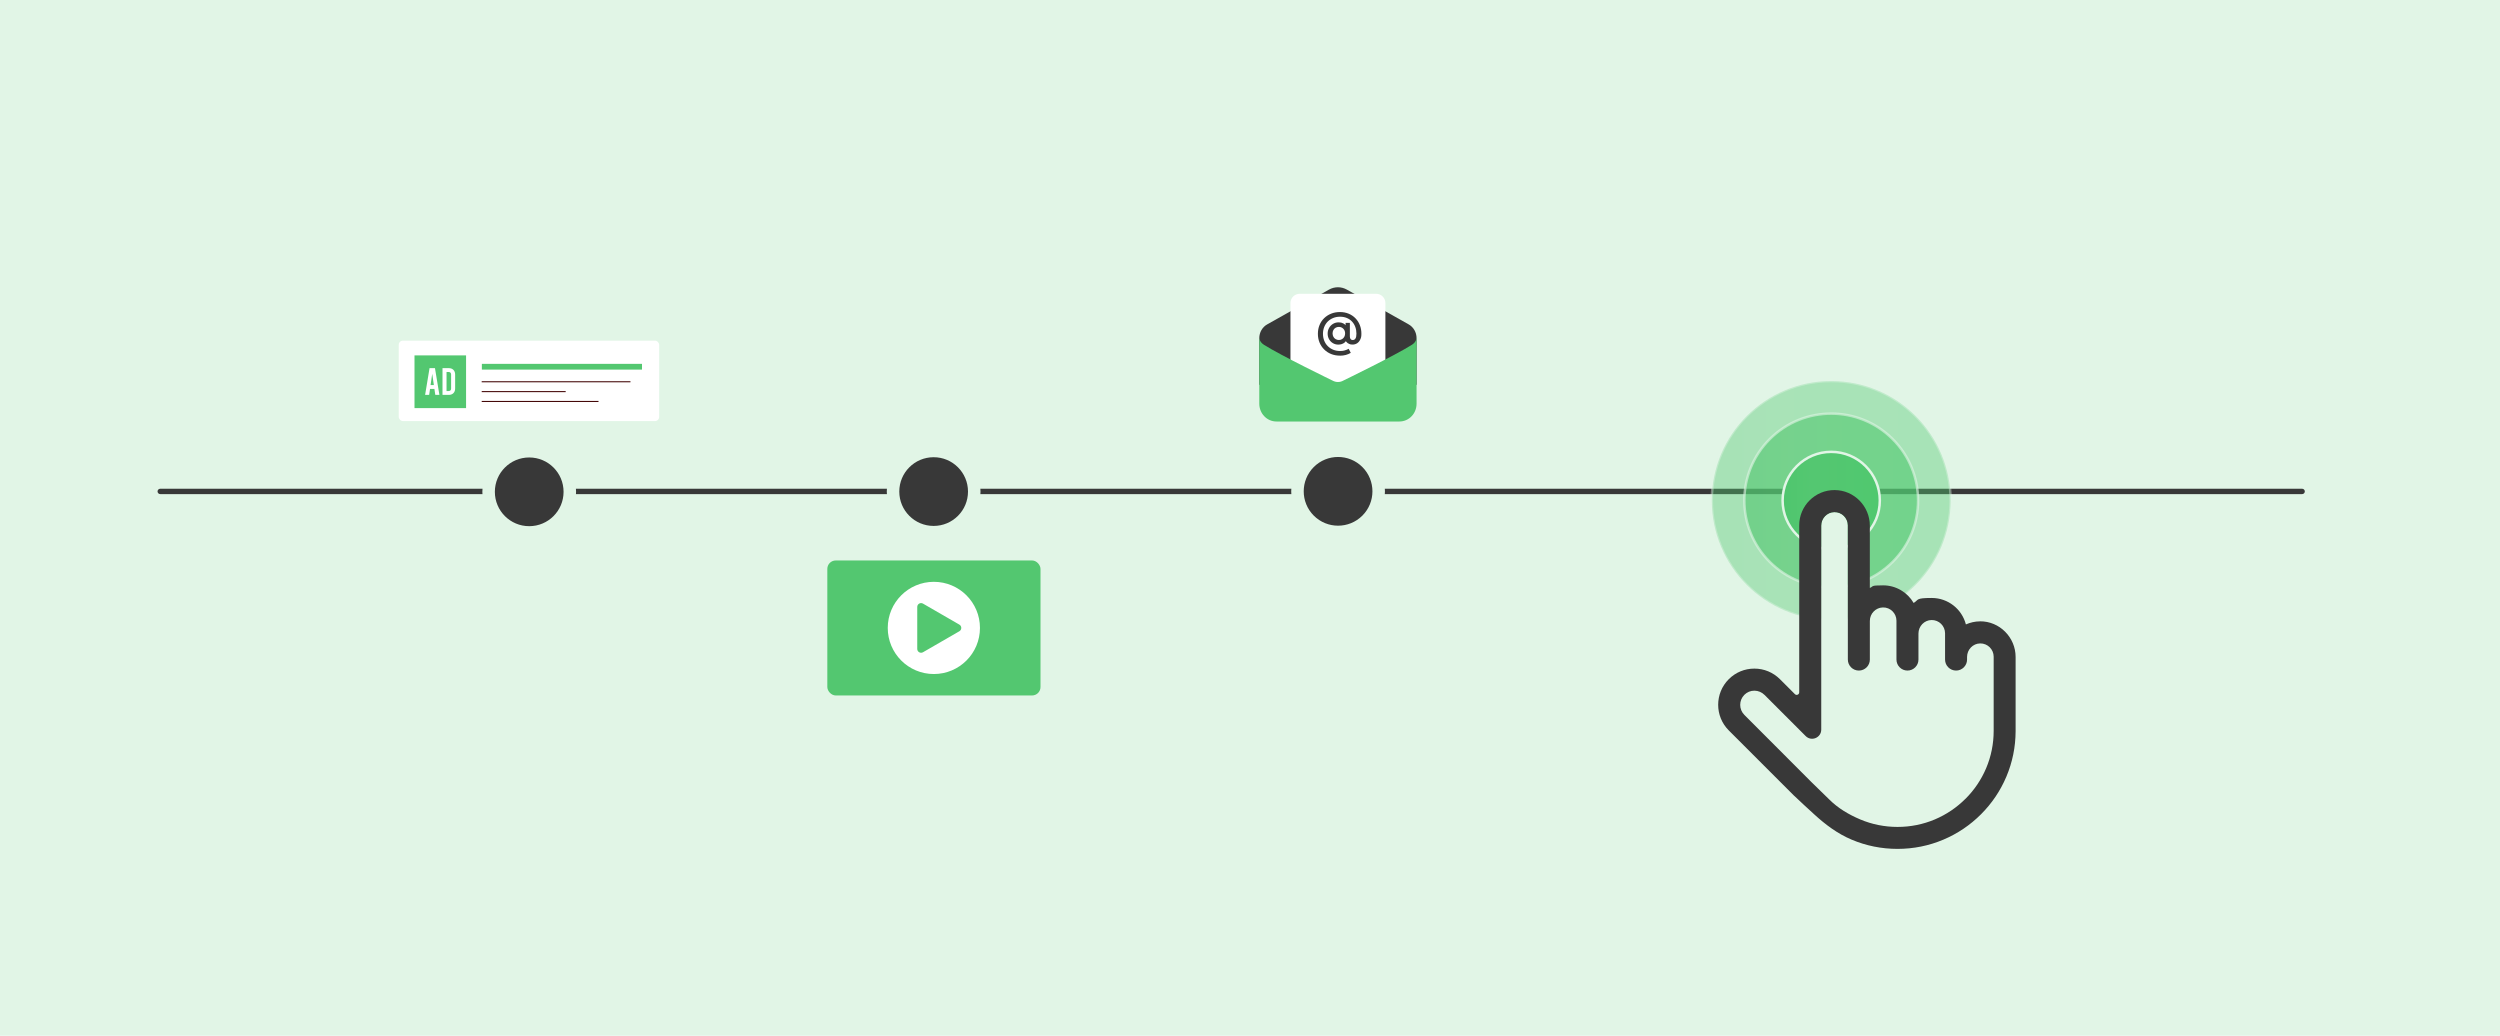 <?xml version="1.0" encoding="UTF-8"?>
<svg xmlns="http://www.w3.org/2000/svg" xmlns:xlink="http://www.w3.org/1999/xlink" version="1.1" viewBox="0 0 7000 2900">
  <!-- Generator: Adobe Illustrator 30.0.0, SVG Export Plug-In . SVG Version: 2.1.1 Build 123)  -->
  <defs>
    <style>
      .st0 {
        fill: url(#_ÅÂÁ_Ï_ÌÌ_È_ËÂÌÚ_2);
        opacity: .4;
      }

      .st0, .st1, .st2 {
        stroke: #e1f5e6;
        stroke-miterlimit: 10;
      }

      .st0, .st2 {
        stroke-width: 7px;
      }

      .st3 {
        fill: #53c770;
      }

      .st1 {
        stroke-width: 35px;
      }

      .st1, .st4 {
        fill: #383838;
      }

      .st5 {
        fill: url(#_ÅÂÁ_Ï_ÌÌ_È_ËÂÌÚ_22);
      }

      .st6 {
        fill: #fff;
      }

      .st7 {
        fill: #3f0000;
      }

      .st2 {
        fill: url(#_ÅÂÁ_Ï_ÌÌ_È_ËÂÌÚ_21);
        opacity: .6;
      }

      .st8 {
        fill: #e1f5e6;
      }
    </style>
    <linearGradient id="_ÅÂÁ_Ï_ÌÌ_È_ËÂÌÚ_2" data-name="ÅÂÁ˚ÏﬂÌÌ˚È „‡‰ËÂÌÚ 2" x1="4793.1" y1="1401.3" x2="5461.8" y2="1401.3" gradientUnits="userSpaceOnUse">
      <stop offset="0" stop-color="#4fc66e"/>
      <stop offset=".3" stop-color="#54c771"/>
      <stop offset="1" stop-color="#50c86f"/>
    </linearGradient>
    <linearGradient id="_ÅÂÁ_Ï_ÌÌ_È_ËÂÌÚ_21" data-name="ÅÂÁ˚ÏﬂÌÌ˚È „‡‰ËÂÌÚ 2" x1="4884.2" x2="5370.6" gradientTransform="translate(2492.6 -3215.2) rotate(45)" xlink:href="#_ÅÂÁ_Ï_ÌÌ_È_ËÂÌÚ_2"/>
    <linearGradient id="_ÅÂÁ_Ï_ÌÌ_È_ËÂÌÚ_22" data-name="ÅÂÁ˚ÏﬂÌÌ˚È „‡‰ËÂÌÚ 2" x1="4991.3" y1="1401.3" x2="5263.5" y2="1401.3" xlink:href="#_ÅÂÁ_Ï_ÌÌ_È_ËÂÌÚ_2"/>
  </defs>
  <g id="bg">
    <rect class="st8" width="7000" height="2900"/>
  </g>
  <g id="line">
    <path class="st4" d="M6446,1383.5H448.6c-4.1,0-7.5-3.4-7.5-7.5s3.4-7.5,7.5-7.5h5997.4c4.1,0,7.5,3.4,7.5,7.5s-3.4,7.5-7.5,7.5Z"/>
  </g>
  <g id="dots">
    <circle class="st1" cx="3746.6" cy="1375.7" r="113.7" transform="translate(124.6 3052.2) rotate(-45)"/>
    <circle class="st1" cx="2614.2" cy="1376.4" r="113.7"/>
    <circle class="st1" cx="1481.8" cy="1377.1" r="113.7"/>
  </g>
  <g id="icons">
    <rect class="st6" x="1116.5" y="953.8" width="729.2" height="225.2" rx="11.7" ry="11.7"/>
    <rect class="st3" x="1349.2" y="1018.8" width="448.4" height="16.1"/>
    <rect class="st7" x="1348.7" y="1067.5" width="416.6" height="2.9"/>
    <rect class="st7" x="1348.8" y="1095.1" width="235.1" height="2.9"/>
    <rect class="st7" x="1348.8" y="1122.6" width="327" height="2.9"/>
    <rect class="st3" x="1160.6" y="995.1" width="144.4" height="147.6"/>
    <g>
      <path class="st6" d="M1216.3,1089h-12.2l-2.5,16.6h-11.3l12.4-74.8h15.2l12.4,74.8h-11.5l-2.5-16.6ZM1214.8,1078.1l-4.6-31.3-4.6,31.3h9.2Z"/>
      <path class="st6" d="M1239,1030.8h17.7c5.4,0,9.7,1.6,12.9,4.9,3.2,3.2,4.8,7.6,4.8,13v39.1c0,5.4-1.6,9.7-4.8,13-3.2,3.2-7.5,4.9-12.9,4.9h-17.7v-74.8ZM1256.2,1094.9c2.2,0,3.9-.6,5.1-1.8,1.2-1.2,1.8-2.9,1.8-5.1v-39.5c0-2.2-.6-3.9-1.8-5.1-1.2-1.2-2.9-1.8-5.1-1.8h-5.9v53.4h5.9Z"/>
    </g>
    <g>
      <path class="st4" d="M3771.2,810.9c-7.7-4.3-16.3-6.6-25-6.6h0c-8.7,0-17.3,2.3-25,6.6l-173.1,97.4c-13.6,7.6-22.1,22.5-22.1,38.6v130.6h440.4v-130.6c0-16.1-8.5-31-22.1-38.6l-173.1-97.4Z"/>
      <path class="st6" d="M3639.2,822.6h214c14.3,0,25.9,11.6,25.9,25.9v253.5h-265.8v-253.5c0-14.3,11.6-25.9,25.9-25.9Z"/>
      <path class="st3" d="M3808.6,1180.2h109.9c26.5,0,47.9-22.3,47.9-49.9v-185c0,1.1-.4,12.1-12.9,20-46.1,29.4-192.2,100.3-192.2,100.3-4.7,2.7-9.9,4-15.1,4-5.2,0-10.4-1.4-15.1-4,0,0-146.2-70.9-192.2-100.3-12.5-8-12.9-18.9-12.9-20v185c0,27.5,21.5,49.9,47.9,49.9h234.6Z"/>
      <path class="st4" d="M3752,995.8c-9,0-17.2-1.5-24.7-4.5-7.5-3-14.1-7.3-19.6-12.8-5.6-5.5-9.9-12-13-19.4-3.1-7.5-4.6-15.6-4.6-24.5s1.5-17,4.6-24.5c3.1-7.5,7.4-13.9,13-19.3,5.6-5.4,12.1-9.6,19.6-12.6,7.5-3,15.7-4.5,24.5-4.5s17,1.5,24.4,4.6c7.4,3.1,13.8,7.4,19.1,12.9,5.3,5.5,9.5,12,12.3,19.3,2.9,7.3,4.3,15.3,4.3,23.8s-1,11.5-3.1,16.1c-2.1,4.6-5,8.1-8.7,10.6-3.8,2.5-8.1,3.8-13.1,3.8s-6.3-.6-9.4-1.9c-3.1-1.2-5.7-3.1-7.7-5.6-2.1-2.5-3.2-5.7-3.5-9.5l3,5.5c-1.2,2.5-2.8,4.6-5.1,6.3-2.2,1.7-4.8,3-7.7,3.9-2.9.9-6,1.4-9.2,1.4-5.6,0-10.6-1.3-15.2-4-4.5-2.6-8.1-6.3-10.8-11-2.7-4.7-4-9.9-4-15.8s1.3-11,4-15.8c2.6-4.8,6.3-8.6,10.9-11.4,4.6-2.8,9.8-4.3,15.6-4.3s9,.9,12.8,2.7c3.8,1.8,6.5,4.3,8.2,7.4l-1.3,4v-12.7h12v37.7c0,3.5.7,6.1,2.1,7.8,1.4,1.7,3.3,2.6,5.7,2.6,3.5,0,6.1-1.4,7.9-4.3,1.8-2.9,2.7-7.5,2.7-13.7s-1.1-13-3.2-18.7c-2.1-5.7-5.1-10.7-9.1-15-3.9-4.3-8.8-7.6-14.4-10-5.7-2.4-12.1-3.6-19.2-3.6s-13.5,1.2-19.3,3.6c-5.9,2.4-10.9,5.8-15.2,10-4.2,4.3-7.5,9.3-9.8,15.1-2.3,5.8-3.5,12.1-3.5,19.1s1.2,13.3,3.5,19.2c2.3,5.9,5.6,11,9.9,15.3,4.3,4.3,9.4,7.7,15.2,10.1,5.9,2.4,12.3,3.6,19.2,3.6s8.8-.5,12.9-1.6c4.1-1.1,7.9-2.6,11.3-4.6l5.9,11.4c-8.8,5.3-18.8,7.9-30.2,7.9ZM3748.9,952c3.4,0,6.4-.8,9-2.5,2.6-1.6,4.7-3.8,6.2-6.6,1.5-2.8,2.2-5.9,2.2-9.4,0-5.2-1.6-9.5-4.9-12.9-3.3-3.4-7.4-5.2-12.4-5.3-3.4,0-6.4.8-9.1,2.3-2.7,1.5-4.8,3.7-6.4,6.5-1.5,2.8-2.3,5.9-2.3,9.4s.8,6.6,2.3,9.5c1.5,2.8,3.7,5.1,6.4,6.6,2.7,1.6,5.7,2.4,9,2.4Z"/>
    </g>
    <rect class="st3" x="2316.5" y="1569.3" width="596.9" height="378" rx="23.6" ry="23.6"/>
    <path class="st6" d="M2614.8,1629.1h0c-71.3,0-129.1,57.8-129.1,129.1h0c0,71.3,57.8,129.1,129.1,129.1h0c71.3,0,129.1-57.8,129.1-129.1h0c0-71.3-57.8-129.1-129.1-129.1ZM2686.2,1767.5l-50.9,29.4-50.9,29.4c-7.2,4.1-16.1-1-16.1-9.3v-117.6c0-8.3,8.9-13.4,16.1-9.3l50.9,29.4,50.9,29.4c7.2,4.1,7.2,14.5,0,18.6Z"/>
  </g>
  <g id="click">
    <circle class="st0" cx="5127.4" cy="1401.3" r="334.4"/>
    <circle class="st2" cx="5127.4" cy="1401.3" r="243.2" transform="translate(510.9 4036.1) rotate(-45)"/>
    <g>
      <path class="st5" d="M5127.4,1537.4c-75,0-136.1-61.1-136.1-136.1s61.1-136.1,136.1-136.1,136.1,61.1,136.1,136.1-61.1,136.1-136.1,136.1Z"/>
      <path class="st8" d="M5127.4,1268.7c73.2,0,132.6,59.4,132.6,132.6s-59.4,132.6-132.6,132.6-132.6-59.4-132.6-132.6,59.4-132.6,132.6-132.6M5127.4,1261.7c-37.3,0-72.3,14.5-98.7,40.9-26.4,26.4-40.9,61.4-40.9,98.7s14.5,72.3,40.9,98.7c26.4,26.4,61.4,40.9,98.7,40.9s72.3-14.5,98.7-40.9c26.4-26.4,40.9-61.4,40.9-98.7s-14.5-72.3-40.9-98.7c-26.4-26.4-61.4-40.9-98.7-40.9h0Z"/>
    </g>
    <path class="st8" d="M5544.3,1801.4c-20.4.3-36.7,17.4-36.7,37.8v7.4c0,17-13.8,30.8-30.8,30.8s-30.8-13.8-30.8-30.8v-73.5c0-20.7-17-37.6-37.8-37.2-20.4.3-36.7,17.4-36.7,37.8v72.9c0,17-13.8,30.8-30.8,30.8s-30.8-13.8-30.8-30.8v-108.8c0-20.7-17-37.6-37.8-37.2-20.4.3-36.7,17.4-36.7,37.8v108.2c0,17-13.8,30.8-30.8,30.8s-30.8-13.8-30.8-30.8v-375.6c0-20.7-17-37.6-37.8-37.2-20.4.3-36.7,17.4-36.7,37.8v571.1h0c0,22.8-27.5,34.2-43.6,18.1l-115.1-115.1c-7.5-7.5-17.7-12-28.4-12-10.6,0-20.7,4.1-28.2,11.6-15.5,15.5-15.5,40.7,0,56.2l188.1,188.4h0c13.5,13.6,35.6,34.4,49.2,48,24.7,24.7,54.9,42.6,86.9,56.2,33.2,14,68.4,21.1,104.7,21.1s71.6-7.1,104.7-21.1c32-13.6,60.8-33,85.5-57.7,24.7-24.7,44.1-53.5,57.7-85.5,14-33.2,21.1-68.4,21.1-104.7s0-1.7,0-2.5h0v-205.1c0-20.7-17-37.6-37.8-37.2Z"/>
    <path class="st4" d="M5544,1739.8c-14.1.1-27.4,3.2-39.5,8.6-11-42.6-49.7-74.1-95.7-74.1s-35.8,5.1-50.6,14c-17.1-29.4-49-49.3-85.5-49.3s-25.7,2.6-37.2,7.3v-174.3c0-54.6-43.9-99.6-98.6-99.8-54.6-.2-99.1,44.2-99.1,98.8v467.6c0,6.3-7.6,9.5-12.1,5l-41.8-41.8c-19.1-19.1-44.6-29.7-71.7-29.7s-52.5,10.5-71.7,29.7c-39.5,39.5-39.5,103.8,0,143.3l183.3,183.3h.2c17.8,17.1,33.9,31.7,55.7,51.7,31.7,29,65.3,54.2,104.6,70.8,40.8,17.3,84.1,26,128.7,26s87.9-8.7,128.7-26c39.4-16.7,74.7-40.5,105.1-70.9,30.4-30.4,54.2-65.7,70.9-105.1,17.1-40.3,25.8-83.1,26-127.2h0v-208.2c0-54.8-44.8-100.2-99.7-99.8ZM5503.3,2236.6c-24.7,24.7-53.5,44.1-85.5,57.7-33.2,14-68.4,21.1-104.7,21.1s-71.6-7.1-104.7-21.1c-32-13.6-62.2-31.4-86.9-56.2-13.6-13.6-35.6-34.4-49.2-48h0s-188.1-188.4-188.1-188.4c-15.5-15.5-15.5-40.7,0-56.2,7.5-7.5,17.5-11.7,28.2-11.6,10.7,0,20.9,4.5,28.4,12l115.1,115.1c16.1,16.1,43.6,4.7,43.6-18.1h0v-571.1c0-20.4,16.2-37.5,36.7-37.8,20.8-.3,37.8,16.5,37.8,37.2v375.6c0,17,13.8,30.8,30.8,30.8h0c17,0,30.8-13.8,30.8-30.8v-108.2c0-20.4,16.2-37.5,36.7-37.8,20.8-.3,37.8,16.5,37.8,37.2v108.8c0,17,13.8,30.8,30.8,30.8h0c17,0,30.8-13.8,30.8-30.8v-72.9c0-20.4,16.2-37.5,36.7-37.8,20.8-.3,37.8,16.5,37.8,37.2v73.5c0,17,13.8,30.8,30.8,30.8h0c17,0,30.8-13.8,30.8-30.8v-7.4c0-20.4,16.2-37.5,36.7-37.8,20.8-.3,37.8,16.5,37.8,37.2v205.1h0c0,.8,0,1.7,0,2.5,0,36.3-7.1,71.6-21.1,104.7-13.6,32-33,60.8-57.7,85.5Z"/>
  </g>
</svg>